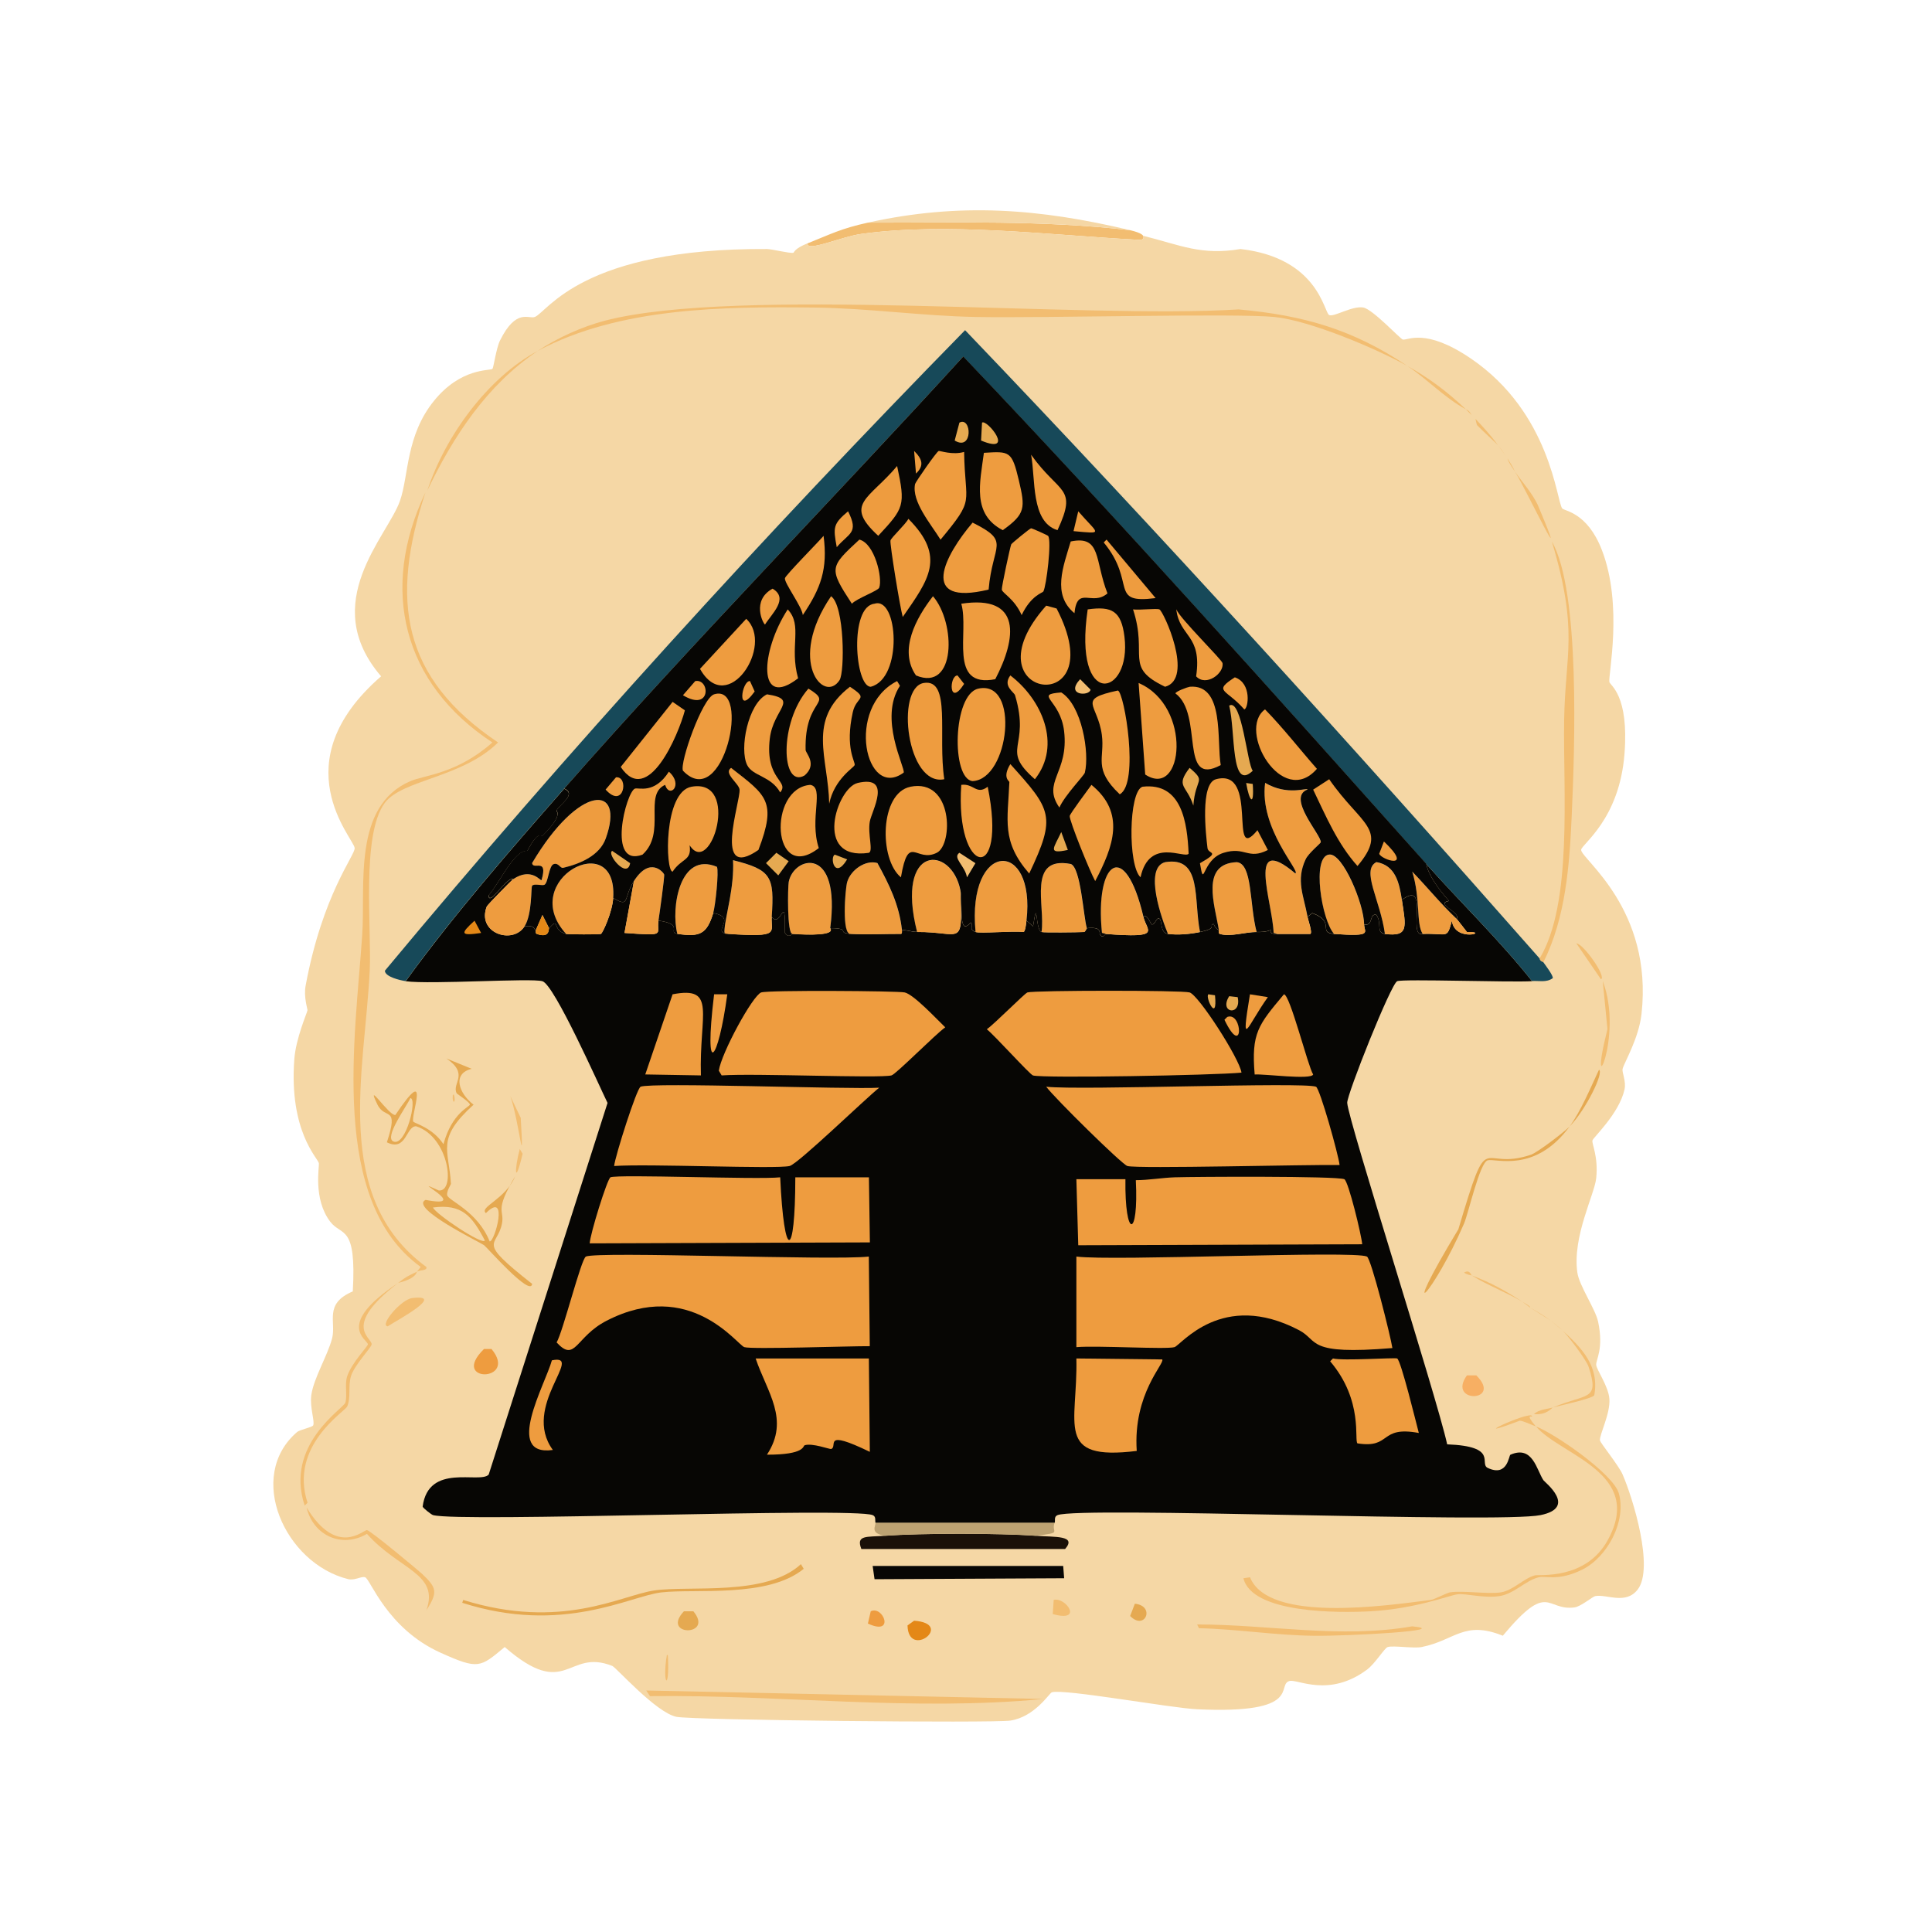 <?xml version="1.0" encoding="UTF-8"?><svg id="a" xmlns="http://www.w3.org/2000/svg" viewBox="0 0 360.4 360.4"><defs><style>.b{fill:#bda272;}.b,.c,.d,.e,.f,.g,.h,.i,.j,.k{stroke-width:0px;}.c{fill:#e48817;}.d{fill:#f2bd71;}.e{fill:#070604;}.f{fill:#f5d7a5;}.g{fill:#ee9c3f;}.h{fill:#e5a951;}.i{fill:#1a1008;}.j{fill:#174959;}.k{fill:#f7af63;}</style></defs><path class="d" d="M210.82,42.94c2.39.57,2.33,1.02,2.46,1.06.2.89-.53.76-1.58.7-16.04-.87-35.12-3.26-51.03-1.06-3.82.53-10.22,3.45-10.03,1.76,4.34-1.73,6.19-2.75,11.26-3.87,16.33.03,32.67-.48,48.92,1.41Z"/><path class="f" d="M210.82,42.94c-16.25-1.89-32.59-1.38-48.92-1.41,17.16-3.79,32.04-2.61,48.92,1.41Z"/><path class="f" d="M213.28,43.99c6.98,1.75,10.8,3.7,18.13,2.46,14.57,1.7,15.55,11.85,16.54,12.32.88.42,4.25-1.75,6.34-1.41,1.76.29,6.93,5.88,7.39,5.98.92.21,4.17-2.25,12.67,3.52,14.95,10.15,16.01,26.68,17.07,27.98.44.53,4.66.7,7.39,7.74,4.02,10.36,1.15,23.42,1.41,24.64.15.68,3.66,2.39,2.82,13.37-.95,12.38-8.09,16.94-8.09,17.95,0,1.69,13.45,11.02,11.26,30.62-.51,4.53-3.16,8.93-3.52,10.21-.18.65.7,2.3.35,3.87-1.01,4.52-5.85,8.95-5.98,9.5-.16.64,1.12,2.95.7,7.04-.31,3.05-4.47,10.88-3.52,17.6.35,2.46,3.36,6.79,3.87,9.15,1.1,5.11-.44,7.15-.35,8.09.08.92,2.29,3.98,2.46,6.34.2,2.77-1.89,6.69-1.76,7.74.06.45,3.52,4.71,4.22,6.34,1.97,4.53,5.91,17.48,2.82,21.47-2.25,2.9-5.75.83-7.92,1.23-.52.1-2.67,1.95-3.87,2.11-5.37.71-4.73-5.08-13.37,5.28-7.26-2.91-8.88.85-15.13,2.11-1.51.3-5.27-.32-6.34,0-.61.18-2.33,3.08-3.87,4.22-7.07,5.26-12.94,1.74-14.43,2.11-2.6.65,2.73,6.21-17.25,5.28-4.94-.23-24.73-3.84-27.1-3.17-.46.13-3.16,4.58-7.74,5.28-3.19.49-59.25-.07-62.3-.7-3.83-.8-11.25-9.22-11.97-9.5-8.45-3.34-8.44,6.57-20.06-3.52-4.6,3.83-4.88,4.25-11.97,1.06-10.03-4.51-13.1-13.79-14.08-14.08-.73-.22-1.92.66-3.17.35-11.77-2.92-19.14-19.17-9.5-27.45.48-.41,2.81-.87,2.99-1.23.35-.69-.66-3.34-.35-5.63.43-3.14,3.02-7.35,3.87-10.56.83-3.14-1.6-6.48,3.87-8.8.72-12.64-2.09-10.21-4.22-13.02-3.23-4.25-1.98-10.36-2.11-10.91-.24-.99-5.57-5.97-4.58-19.36.29-3.95,2.39-8.68,2.46-9.15.03-.23-.74-2.47-.35-4.58,3.18-17.14,9.26-24.33,9.15-25.69-.15-1.81-13.69-15.86,4.93-32.03-11.8-13.74,1.2-26.09,3.52-32.73,1.66-4.74,1.08-12.16,6.34-18.65,5.05-6.24,10.42-5.57,10.91-5.98.21-.18.71-3.88,1.41-5.28,3.04-6.13,5.38-3.93,6.51-4.4,2.44-1.02,8.79-12.86,43.29-12.67.87,0,4.27.86,4.93.7.15-.04.11-.75,2.64-1.76-.19,1.69,6.21-1.23,10.03-1.76,15.91-2.21,34.99.19,51.03,1.06,1.05.06,1.78.19,1.58-.7Z"/><path class="d" d="M262.56,68.28c-5.93-3.31-18.25-8.49-24.81-9.15-7.3-.73-42.4.23-55.61,0-10.04-.17-20.21-1.65-30.27-1.76-16.86-.19-36.35-.05-51.56,8.09,3.58-2.4,8.32-4.54,12.49-5.63,24.71-6.45,89.23-.3,118.26-2.11,12.17,1.11,21.31,3.73,31.5,10.56Z"/><path class="d" d="M77.78,237.22l.7-.88c-17.07-12.31-12.19-42.84-10.91-61.94.63-9.37-1.83-24,8.97-28.68,2.63-1.14,8.68-1.34,15.31-7.22-16.74-10.99-21.07-28.59-12.49-46.63-6.58,20.02-4.48,34.52,13.55,46.63-6.68,6.6-17.87,6.93-21.12,11.26-4.43,5.91-2.44,23.47-2.82,31.32-.9,18.65-7.15,42.31,10.56,55.26.21.72-1.04.53-1.76.88Z"/><path class="d" d="M287.9,179.5s-.64-.15-.7-.7c6.22-10.28,4.36-31.35,4.58-44.52.2-12.37,2.75-16.45-2.29-33.26,5.32,9.22,4.27,38.67,3.7,51.21-.42,9.21-1.1,18.88-5.28,27.28Z"/><path class="d" d="M120.54,315.35l74.09,1.58c-24.32,2.35-48.95-.83-73.38-.53l-.7-1.06Z"/><path class="d" d="M286.49,266.08c3.52,1.32,14.46,8.86,15.49,12.49,1.45,5.12-2.07,11.89-6.86,14.25-4.39,2.17-6.78,1.09-8.09,1.41-2.51.61-4.54,3.11-7.39,3.52-2.89.42-6.32-.55-7.74-.35-1.65.23-7.77,2.69-16.19,3.17-5.92.33-22.14.45-23.76-6.16l1.23-.18c3.45,8.57,25.38,5.28,33.79,4.22.49-.06,2.96-1.32,3.52-1.41,2.43-.37,7.21.38,9.5,0,2.3-.38,4.25-2.62,6.34-3.17.77-.2,9.44.9,13.55-6.51,7.02-12.64-8.83-15.89-13.37-21.29Z"/><path class="h" d="M149.4,291.77l.53.88c-6.71,5.5-20.17,3.66-26.57,4.4-5.87.68-18.39,7.94-37.13,1.94l.18-.53c18.32,5.69,29.29-.8,35.55-1.76,6.53-1,20.92,1.17,27.45-4.93Z"/><path class="d" d="M223.31,303.03c13.37,0,26.81,2.68,40.12.35,7.72.75-11.49,1.83-18.3,1.76-7.15-.07-14.32-1.25-21.47-1.41l-.35-.7Z"/><path class="d" d="M74.26,239.33c-10.57,8.12-4.91,10.12-4.93,11.44,0,.55-3.27,3.92-3.87,5.98-.54,1.86.03,3.95-.7,5.63-.42.95-10.86,7.33-7.39,17.95l-.53.53c-3.79-11.33,7.22-18.1,7.57-19.18.43-1.35-.15-3.38.35-4.93.84-2.55,3.89-5.63,3.87-5.98-.05-.9-6.25-3.57,5.63-11.44Z"/><path class="h" d="M292.82,210.11c-6.48,8.84-13.84,5.92-15.31,6.34-1.48.42-3.57,9.85-4.4,11.79-5.6,13.01-12.83,20.56-1.06,1.06,5.9-19.82,3.76-10.57,13.55-13.9,1.22-.42,6.23-4.26,7.22-5.28Z"/><path class="d" d="M57.19,281.21c5.69,9.29,10.56,4.18,11.26,4.22.65.04,9.73,7.65,10.21,8.09,2.77,2.61,3.11,3.42.88,6.86,2.46-6.9-5.11-7.52-11.09-14.25-4.67,2.75-10.03.32-11.26-4.93Z"/><path class="d" d="M100.31,65.46c-9.45,6.33-15.78,15.97-20.59,26.04,3.28-10.04,11.21-21.02,20.59-26.04Z"/><path class="g" d="M90.28,251.65h1.41c5.12,6.18-7.94,6.4-1.41,0Z"/><path class="d" d="M76.9,242.14c6.27-.75-2.53,3.97-4.58,5.28-1.58-.21,2.51-5.03,4.58-5.28Z"/><path class="k" d="M273.64,256.57h1.76c5.03,5.02-5.55,5.28-1.76,0Z"/><path class="c" d="M170.52,302.33c7.67.56-1.07,7.31-1.23.88l1.23-.88Z"/><path class="d" d="M289.66,262.56c6.32-2.69,8.78-1.14,6.69-7.57-.44-1.34-3.9-5.9-4.93-6.86,3.57,3.27,6.97,6.67,5.98,12.14-.3.63-6.61,1.96-7.74,2.29Z"/><path class="h" d="M127.58,300.57h1.76c3.96,4.76-6.16,4.69-1.76,0Z"/><path class="d" d="M298.98,183.01c4.04,10.52-3.02,24.38.88,8.97l-.88-8.97Z"/><path class="d" d="M273.47,76.37c-3.98-2.15-7.19-5.61-10.91-8.09,4.09,2.28,7.49,4.85,10.91,8.09Z"/><path class="h" d="M211.7,299.16c3.88.4,1.9,5.13-.88,2.29l.88-2.29Z"/><path class="d" d="M282.62,87.99c1.39,2.03,3.13,3.89,4.22,6.16,6.48,15.34-1.83-2.17-4.22-6.16Z"/><path class="g" d="M162.43,300.57c2.35-1.13,4.58,4.68-.53,2.29l.53-2.29Z"/><path class="d" d="M196.56,298.45c2.24-.6,5.66,4.28-.18,2.64l.18-2.64Z"/><path class="h" d="M292.82,210.11c2.05-2.8,3.96-7.35,5.46-10.56.97.48-2.42,7.42-5.46,10.56Z"/><path class="d" d="M284.02,242.85c-3.03-1.78-6.46-3.05-9.5-4.93,3.59,1.32,6.31,2.86,9.5,4.93Z"/><path class="d" d="M294.06,175.98c1.26,0,5.71,6.29,4.58,6.69l-4.58-6.69Z"/><path class="d" d="M286.49,266.08c-.87-.32-2.43-1.06-2.99-1.06-10.94,4.13,1.77-1.89,2.29-.88.21.41-1.52-.71.7,1.94Z"/><path class="d" d="M279.45,83.06c-.17-.21-3.08-2.87-3.87-3.7-.17-.18-.31-1.19-.35-1.23,1.61,1.71,2.81,3.02,4.22,4.93Z"/><path class="d" d="M77.78,237.22c-.42,1.52-3.35,2-3.52,2.11,1.68-1.29,1.73-1.23,3.52-2.11Z"/><path class="d" d="M289.3,246.37c-.18-.15-2.98-1.85-3.87-2.46,1.45.89,2.46,1.4,3.87,2.46Z"/><path class="d" d="M124.41,308.66l.18.18c.37,6.99-1.13,5.35-.18-.18Z"/><path class="d" d="M289.66,262.56c-.17.07-1.16,1.47-3.52,1.23.96-.9,2.36-.9,3.52-1.23Z"/><path class="d" d="M281.21,85.52c-.31-.46-1.38-1.95-1.76-2.46.95,1.18,1.13,1.6,1.76,2.46Z"/><path class="d" d="M291.42,248.13c-.1-.09-2-1.68-2.11-1.76.79.66,1.3,1,2.11,1.76Z"/><path class="d" d="M282.62,87.99c-1.62-2.36-1.32-2.35-1.41-2.46,1.14,1.74,1.26,2.22,1.41,2.46Z"/><path class="d" d="M285.43,243.9c-1.05-.73-1.33-1.01-1.41-1.06,1.87,1.1,1.33,1.01,1.41,1.06Z"/><path class="d" d="M274.52,237.92c-.06-.04-.86-.09-1.41-.53,1.07-.66,1.34.5,1.41.53Z"/><path class="d" d="M274.52,77.43c-.29-.29-.79-.8-1.06-1.06.67.18,1,1,1.06,1.06Z"/><path class="d" d="M275.23,78.13c-.19-.2-.49-.48-.7-.7.26.24.46.46.7.7Z"/><path class="d" d="M95.2,204.48l1.94,4.05c.67,11.47-.24.88-1.94-4.05Z"/><path class="d" d="M96.96,214.34l.53.88c-1.48,6.28-1.58,2.99-.53-.88Z"/><path class="d" d="M84.64,204.13c.56,1.58-.33,2.03-.18.18l.18-.18Z"/><path class="h" d="M83.24,197.44l4.75,1.94c-3.67.88-2.44,4.55.35,6.69-7.06,6.43-4.6,8.25-4.22,14.78,0,.11-.86,1.38-.7,2.11.21,1,5.69,2.98,7.92,8.62.98.09,3.59-9.58-.7-5.28-1.33-1.13,3.64-2.55,5.46-6.86-3.98,6.62-1.96,6.2-2.46,8.8-.89,4.58-5.01,2.9,5.63,11.26-.26,2.52-8.37-6.76-8.97-7.22-.67-.5-14.01-6.97-10.91-8.45,9.03,1.76-4.01-4.74,2.46-1.76,3.18.32,1.93-9.99-4.22-11.97-1.89-.1-1.79,4.82-5.46,2.99,2.3-7.02-.33-4.09-1.76-7.04-2.38-4.89,2.17,2.14,3.34,1.94,6.75-10.03,2.82.2,3.34,1.23.16.32,3.63,1.13,5.63,4.22,1.6-5.88,4.88-6.94,4.93-7.39.04-.42-2.39-1.97-2.46-2.11-.97-1.86,2.44-3.53-1.94-6.51Z"/><path class="f" d="M80.77,225.25c5.44-.72,7.29,1.61,9.68,6.16-.48.91-9.27-5.01-9.68-6.16Z"/><path class="f" d="M76.55,204.84c1.36.06-.84,9.11-3.17,8.09-1.78-.77,2.48-6.53,3.17-8.09Z"/><path class="i" d="M165.07,286.49c6.8-.5,21.34-.49,28.16,0,3.63.26,7.68-.09,5.46,2.46h-38.01c-1.04-2.64.95-2.21,4.4-2.46Z"/><path class="b" d="M196.74,284.02c-.76,1.95,1.69,1.85-3.52,2.46-6.81-.49-21.35-.5-28.16,0-2.94-.47-1.61-1.85-1.76-2.46h33.44Z"/><path class="e" d="M162.78,292.12h35.55l.18,2.29q-17.69.09-35.37.18l-.35-2.46Z"/><path class="e" d="M95.73,164.01c-.3.2-4.8,4.77-4.93,5.1-1.9,4.94,4.82,7.17,7.04,3.7,2.01-.27,1.62.49,2.11.7.04.02-.14.59.18.7,2.47.88,2.18-.94,2.29-1.06,2.05-2.24.46.43,3.17,1.06.42.1,6.21.13,6.51,0,.33-.14,2.12-4.05,2.29-6.69,3.18,1.87,1.8.07,3.87-3.17l-1.76,9.68c7.95.56,5.92.35,6.34-2.29,4.84.68,1.65,2.19,3.52,2.46,4.17.62,5.48.08,6.69-3.87,4.72.87-.64,3.64,2.82,3.87,9.84.67,7.89-.24,8.09-3.17,1.79,2.37,2.54-5.15,2.46,2.99.75,1.11,1.34.17,1.41.18,3.1.23,8.02.31,7.04-1.06,4.05.04,1.02.92,3.87,1.06,3.08.15,6.24-.01,9.33,0,.29,0,.14-.7.18-.7.98,0,1.84.36,2.82.35,8.35-.07,8.51,3.18,8.09-7.74.51,2.59-.52,8.75,1.94,5.98.65.62-.54,1.26.88,1.76.9.32,6.84-.23,8.97,0,.33-.13.48-1.66.53-2.11l1.23,1.06c.92-5.84.35.62,1.58,1.06.37.13,6.75.06,7.92,0,.26-.01.48-.7.53-.7,3.12-.3,2.04.85,2.64,1.41.43.4.83-.36.88-.35,10.67.83,7.66-.53,7.04-3.17.75-.65,1.34,1.4,1.58,1.41.69.01.77-1.4,1.41-1.06.55.29.05,2.62,1.58,2.82,1.88.24,4.11.04,5.98-.35,3.1-.65,1.85-1.13,2.29-1.41.51-.32.11.46,1.23,1.06.05.02-.14.61.18.7,1.95.61,4.89-.4,6.86-.35,1.9.05,2.45-.35,2.64-.35.45,0-.87.7,1.23.7,2.05,0,4.11,0,6.16,0,.43-.24-.42-2.58-.53-3.17l.88-.7c4.44,1.6.95,3.65,4.05,3.87,7.38.53,5.65-.26,5.63-1.76,1.78.39.89-2.17,2.29-1.76,1.08,1.51-.13,3.3,1.58,3.52,4.48.57,3.94-1.27,3.17-6.34,5.23-3.91.97,7.08,3.87,6.34,4.72-.17,4.5,1.09,5.46-2.46.55,4.19,7.37,1.97,2.82,2.11-.36-.46-1.82-2.36-1.94-2.46.95-1.15-4.17-2.84-1.41-3.34-1.98-2.22-3.87-4.84-4.22-6.86,6.52,7.3,13.6,14.14,19.71,21.82-3.96.25-23.99-.45-25.16,0-1.15.44-9.41,21.18-9.33,22.7.19,3.31,16.69,54.79,18.65,63.7,9.67.37,5.88,3.61,7.57,4.4,3.71,1.75,3.92-2.33,4.22-2.46,4.17-1.83,4.88,2.82,6.16,4.75.26.39,6.38,5.1-.53,6.51-7.73,1.58-85.91-1.64-90.1,0-.72.28-.4,1.07-.53,1.41h-33.44c-.11-.44.15-1.14-.53-1.41-3.82-1.5-76.77,1.39-82,0-.32-.09-1.86-1.31-1.94-1.58,1.08-8.26,10.69-4.19,12.32-5.98q11.09-34.67,22.17-69.33c-1.6-3.26-9.9-22.02-12.14-22.7-2.1-.63-20.82.64-25.52,0,9.1-12.53,19.35-24.27,29.56-35.9,2.42.98-.88,3-1.41,4.05-.13.26,1.4.71-2.64,4.75-.21.21-.69-1.26-2.82,2.82-2.42-.27-5.24,6.07-7.22,8.27.02,2.28,3.48-3.67,4.58-2.99Z"/><path class="g" d="M200.79,234.4c6.79.89,51.75-1.16,54.2,0,.8.38,4.45,15.03,4.75,17.07-16.19,1.35-13.63-1.36-17.42-3.34-14.39-7.53-22.01,2.81-23.23,3.17-1.54.45-14.45-.33-18.3,0v-16.89Z"/><path class="g" d="M109.28,234.4c2.44-1.02,46.03.78,52.79,0l.18,16.72c-3.59-.03-22.06.62-23.4.18-1.35-.44-10.15-12.92-25.69-4.93-5.86,3.01-5.78,7.9-9.33,4.05,1.16-1.9,4.59-15.65,5.46-16.01Z"/><path class="g" d="M195.16,202.72c6.54.71,47.99-.92,50.33,0,.72.29,4.21,12.76,4.4,14.61-5.72-.12-37.69.73-39.59.18-1.02-.3-13.58-12.69-15.13-14.78Z"/><path class="g" d="M219.09,219.62c3.75-.12,30.21-.26,31.68.35.76.32,3.22,10.51,3.34,12.14q-26.48.09-52.97.18l-.35-12.32h9.15c-.16,11.15,2.5,11.19,1.94.18,2.38,0,4.87-.45,7.22-.53Z"/><path class="g" d="M191.64,185.13c1.46-.41,28.81-.42,30.27,0,1.68.49,9.3,12.32,9.68,14.96-5.11.5-37.02,1.07-38.89.53-.59-.17-7.26-7.58-8.62-8.62,1.41-.97,7.08-6.72,7.57-6.86Z"/><path class="g" d="M113.86,219.62c1.46-.61,27.37.46,31.68,0,.72,15.68,2.81,15.51,2.82,0h13.73l.18,12.14-52.26.18c.03-1.61,3.28-12.07,3.87-12.32Z"/><path class="g" d="M119.49,202.72c2.05-.86,38.81.53,44.52.18-2.63,2.1-15.17,14.25-16.72,14.61-2.56.6-26.31-.45-32.73,0,.18-1.82,4.21-14.48,4.93-14.78Z"/><path class="g" d="M142.01,185.13c1.26-.45,25.44-.29,26.75,0,1.71.38,6.05,5.06,7.57,6.51-1.78,1.24-9.21,8.77-10.03,8.97-2.31.57-25.61-.43-31.68,0l-.53-.88c.44-3.2,6.28-14.01,7.92-14.61Z"/><path class="g" d="M140.96,253.41h21.12l.18,17.42c-9-4.35-5.87-1.01-7.22-.53-.23.08-3.53-1.16-4.93-.7-.37.12.14,1.77-7.04,1.76,4.31-6.56.03-11.62-2.11-17.95Z"/><path class="g" d="M200.79,253.41q8.01.09,16.01.18c.58.69-5.47,6.36-4.75,17.07-15.42,1.9-10.98-4.9-11.26-17.25Z"/><path class="g" d="M248.65,253.41c1.88.48,11.4-.19,11.97,0,.69.23,3.61,12.26,4.05,13.9-7.49-1.39-5.02,2.95-11.44,1.94-.67-.48,1.16-7.96-5.1-15.31l.53-.53Z"/><path class="g" d="M125.47,185.48c8.33-1.6,4.93,3.72,5.28,15.13l-10.38-.18q2.55-7.48,5.1-14.96Z"/><path class="g" d="M239.5,185.48c1.14-.01,4.45,13.34,5.46,14.96-.4,1.05-9.24-.15-10.91,0-.65-7.73.66-9.23,5.46-14.96Z"/><path class="g" d="M102.95,253.76c6.24-1.3-5.77,8.61.18,16.72-9.17,1.28-1.43-12.18-.18-16.72Z"/><path class="g" d="M133.21,185.48h2.46c-1.67,12.46-4.43,16.33-2.46,0Z"/><path class="c" d="M88.52,171.75l1.23,2.29c-3.9.56-3.94.18-1.23-2.29Z"/><path class="g" d="M233.17,185.48l3.34.53c-3.92,5.47-5.11,10.24-3.34-.53Z"/><path class="g" d="M228.94,189.7c2.94-1.05,3.06,7.99-.53.53l.53-.53Z"/><path class="h" d="M229.3,185.83l1.58.18c.79,3.62-3.6,3.01-1.58-.18Z"/><path class="h" d="M225.42,185.48l1.23.18c.52,5.38-1.91.25-1.23-.18Z"/><path class="j" d="M287.19,178.79c.06.55.68.66.7.7.33.47,1.95,2.58,1.76,2.99-1.2.85-2.56.44-3.87.53-6.11-7.68-13.19-14.52-19.71-21.82-28.48-31.87-56.93-63.71-86.4-94.67-24.63,27.02-50.3,53.13-74.44,80.6-10.22,11.63-20.47,23.37-29.56,35.9-.96-.13-3.87-.8-3.87-1.94,34.37-41.32,70.62-81.09,108.23-119.49,36.61,38.24,72.18,77.46,107.17,117.2Z"/><path class="g" d="M97.84,172.81c-2.22,3.48-8.94,1.25-7.04-3.7.13-.33,4.63-4.91,4.93-5.1,3.44-2.29,5.11.47,5.28.18,1.27-4.32-1.6-1.76-1.76-3.17,8.75-14.79,17.43-14.86,13.73-4.58-1.16,3.21-4.79,4.71-7.92,5.46-.59.14-.82-.96-1.76-.7-.95.26-1.03,3.52-1.76,3.87-.41.2-1.96-.28-2.29.18-.22.31.03,5.31-1.41,7.57Z"/><path class="g" d="M243.9,171.05c.1.58.96,2.92.53,3.17-2.05,0-4.11,0-6.16,0l-.7-.18c-.18-5.72-5.19-18.87,4.05-11.09,1.03-.38-6.76-8.35-5.63-16.89,4.18,2.47,7.76.85,7.92,1.23-3.98,1.51,2.61,8.53,2.46,9.85-.02.21-2.26,2-2.82,3.17-1.87,3.95-.35,6.82.35,10.73Z"/><path class="g" d="M114.38,167.53c-.17,2.64-1.96,6.55-2.29,6.69-.3.13-6.09.1-6.51,0-9.16-10.07,9.64-20,8.8-6.69Z"/><path class="g" d="M168.23,173.51s.11.7-.18.7c-3.09-.01-6.25.15-9.33,0-1.78.44-1.08-8.42-.7-9.68.67-2.22,3.4-4.17,5.63-3.52,2.21,4.02,4.08,7.83,4.58,12.49Z"/><path class="g" d="M191.46,171.75c-.05.45-.19,1.98-.53,2.11-2.14-.23-8.07.32-8.97,0-1.63-17.14,11.27-17.39,9.5-2.11Z"/><path class="g" d="M179.14,166.12c.41,10.93.26,7.67-8.09,7.74-4.13-16.44,6.42-16.22,8.09-7.74Z"/><path class="g" d="M143.95,171.05c-.2,2.93,1.74,3.84-8.09,3.17-.79.11-.76-.21-.7-.88.2-2.58,1.84-7.84,1.58-12.85,7.16,1.8,7.73,3.05,7.22,10.56Z"/><path class="g" d="M154.86,173.16c.98,1.36-3.94,1.29-7.04,1.06-1.03.2-.88-8.75-.7-9.68.93-4.81,9.78-6.97,7.74,8.62Z"/><path class="g" d="M202.72,173.16s-.27.69-.53.7c-1.17.06-7.55.13-7.92,0,.72-4.86-2.73-14.24,5.46-12.67,1.87.69,2.36,9.88,2.99,11.97Z"/><path class="g" d="M223.84,173.86c-1.87.39-4.11.59-5.98.35-1.09-2.61-4.57-12.27-.53-13.37,6.95-1.14,5.28,6.93,6.51,13.02Z"/><path class="g" d="M254.46,172.46c.02,1.5,1.75,2.29-5.63,1.76-2.26-2.51-4.24-14.42-.88-14.78,2.53-.27,6.46,9.18,6.51,13.02Z"/><path class="g" d="M234.4,173.86c-1.98-.05-4.91.96-6.86.35-.31-.1-.13-.68-.18-.7-.75-4.69-3.48-12.38,3.34-12.67,2.96.29,2.33,7.76,3.7,13.02Z"/><path class="g" d="M133.04,170.34c-1.21,3.95-2.52,4.49-6.69,3.87-1.24-4.85.44-15.44,7.39-12.49.39.88-.31,7.33-.7,8.62Z"/><path class="g" d="M213.28,171.05c.62,2.64,3.63,4-7.04,3.17l-.7-.18c-1.35-13.33,4.26-17.77,7.74-2.99Z"/><path class="g" d="M122.83,171.75c-.41,2.64,1.62,2.85-6.34,2.29l1.76-9.68c3-4.7,5.53-1.58,5.63-1.23.13.41-.89,7.54-1.06,8.62Z"/><path class="g" d="M261.5,167.88c.77,5.07,1.31,6.9-3.17,6.34-.85-6.27-4.5-11.87-1.58-13.37,3.56.59,4.27,3.87,4.75,7.04Z"/><path class="g" d="M271.71,171.4c.11.11,1.58,2,1.94,2.46,4.55-.14-2.27,2.08-2.82-2.11-.95,3.55-.73,2.29-5.46,2.46-1.23-1.89-.37-6.64-1.94-11.61,2.82,2.91,5.31,6.01,8.27,8.8Z"/><path class="e" d="M266.08,161.19c.35,2.02,2.24,4.64,4.22,6.86-2.76.5,2.36,2.19,1.41,3.34-2.96-2.79-5.45-5.89-8.27-8.8,1.56,4.98.71,9.72,1.94,11.61-2.9.75,1.36-10.25-3.87-6.34-.48-3.17-1.19-6.44-4.75-7.04-2.92,1.5.73,7.1,1.58,13.37-1.71-.22-.51-2.01-1.58-3.52-1.4-.41-.51,2.15-2.29,1.76-.05-3.84-3.98-13.29-6.51-13.02-3.36.36-1.38,12.28.88,14.78-3.09-.22.39-2.28-4.05-3.87l-.88.7c-.7-3.92-2.22-6.78-.35-10.73.55-1.16,2.79-2.96,2.82-3.17.15-1.33-6.45-8.35-2.46-9.85-.16-.38-3.74,1.24-7.92-1.23-1.13,8.55,6.66,16.52,5.63,16.89-9.24-7.78-4.23,5.37-4.05,11.09l.7.18c-2.1,0-.78-.71-1.23-.7-.19,0-.74.4-2.64.35-1.37-5.26-.74-12.73-3.7-13.02-6.83.29-4.1,7.98-3.34,12.67-1.12-.59-.72-1.38-1.23-1.06-.44.28.81.76-2.29,1.41-1.23-6.1.43-14.16-6.51-13.02-4.05,1.1-.56,10.77.53,13.37-1.54-.2-1.03-2.52-1.58-2.82-.64-.34-.72,1.07-1.41,1.06-.25,0-.83-2.06-1.58-1.41-3.48-14.78-9.09-10.33-7.74,2.99l.7.18s-.45.75-.88.35c-.6-.55.48-1.71-2.64-1.41-.63-2.08-1.12-11.28-2.99-11.97-8.19-1.57-4.73,7.81-5.46,12.67-1.23-.43-.67-6.89-1.58-1.06l-1.23-1.06c1.77-15.28-11.14-15.03-9.5,2.11-1.42-.5-.23-1.14-.88-1.76-2.45,2.77-1.43-3.4-1.94-5.98-1.67-8.48-12.23-8.7-8.09,7.74-.98,0-1.84-.35-2.82-.35-.5-4.66-2.37-8.47-4.58-12.49-2.23-.65-4.97,1.3-5.63,3.52-.38,1.26-1.08,10.12.7,9.68-2.86-.14.18-1.02-3.87-1.06,2.04-15.59-6.81-13.43-7.74-8.62-.18.93-.33,9.87.7,9.68-.07,0-.66.94-1.41-.18.08-8.14-.67-.62-2.46-2.99.51-7.51-.05-8.76-7.22-10.56.26,5.01-1.38,10.26-1.58,12.85-.05.67-.09.99.7.88-3.46-.24,1.9-3-2.82-3.87.4-1.3,1.09-7.74.7-8.62-6.95-2.94-8.63,7.65-7.39,12.49-1.87-.28,1.32-1.78-3.52-2.46.17-1.09,1.18-8.21,1.06-8.62-.11-.34-2.63-3.47-5.63,1.23-2.07,3.24-.7,5.04-3.87,3.17.85-13.32-17.96-3.38-8.8,6.69-2.71-.62-1.12-3.29-3.17-1.06l-1.23-2.46-1.23,2.82c-.49-.21-.1-.97-2.11-.7,1.44-2.26,1.18-7.25,1.41-7.57.33-.46,1.88.02,2.29-.18.73-.35.81-3.61,1.76-3.87.94-.26,1.17.84,1.76.7,3.12-.74,6.76-2.25,7.92-5.46,3.71-10.28-4.97-10.22-13.73,4.58.16,1.41,3.03-1.15,1.76,3.17-.17.29-1.83-2.47-5.28-.18-1.09-.68-4.55,5.27-4.58,2.99,1.98-2.2,4.79-8.54,7.22-8.27,2.12-4.07,2.61-2.61,2.82-2.82,4.04-4.04,2.5-4.49,2.64-4.75.53-1.04,3.83-3.06,1.41-4.05,24.13-27.47,49.81-53.58,74.44-80.6,29.48,30.97,57.92,62.81,86.4,94.67Z"/><path class="c" d="M102.42,173.16c-.11.12.18,1.94-2.29,1.06-.31-.11-.13-.68-.18-.7l1.23-2.82,1.23,2.46Z"/><path class="g" d="M169.82,146.76c7.97-1.61,8.03,10.76,4.93,12.32-3.89,1.95-5.25-3.81-6.69,4.58-4.13-3.4-3.95-15.74,1.76-16.89Z"/><path class="g" d="M213.11,146.76c7.39-.87,8.36,6.75,8.62,12.49-.72,1.01-7.35-3.12-8.97,4.4-2.38-2.16-2.24-16,.35-16.89Z"/><path class="g" d="M182.49,128.46c7.83-1.72,5.81,16.92-1.06,17.25-4.01-.39-3.71-16.2,1.06-17.25Z"/><path class="g" d="M175.1,84.12c.23-.06,2.62.82,4.75.18.15,10.07,2.17,8.45-4.4,16.37-1.75-2.85-5.44-7.11-4.75-10.38.08-.37,4.03-6.07,4.4-6.16Z"/><path class="g" d="M179.32,112.62c11.37-1.74,10.33,6.45,6.34,14.08-8.88,1.73-4.81-8.84-6.34-14.08Z"/><path class="g" d="M226.83,145.36c8.17-2.2,2.2,16.24,7.74,9.5l1.94,3.7c-3.74,1.91-4.22-.73-8.27.53-4.12,1.28-3.55,7.01-4.4,1.94,3.99-2.27,1.55-1.64,1.41-2.82-.3-2.48-1.4-12.05,1.58-12.85Z"/><path class="g" d="M128.99,146.76c9.22-1.66,3.63,17.12-.35,10.91.44,2.97-1.46,2.35-3.17,4.93-1.36-.03-1.73-14.89,3.52-15.84Z"/><path class="g" d="M195.16,112.98l1.94.53c10.92,21.05-17.43,16.89-1.94-.53Z"/><path class="g" d="M133.21,129.52c7.01-2.16,1.72,22.13-5.81,14.25-.65-1.46,3.62-13.58,5.81-14.25Z"/><path class="g" d="M172.28,127.41c5.23-.9,2.63,9.81,3.87,17.95-6.99,1.43-9.13-16.98-3.87-17.95Z"/><path class="g" d="M188.47,142.54c7.72,8.57,8.6,9.71,3.52,20.41-5.23-6.02-3.99-9.9-3.7-17.07,0-.18-1.37-.82.18-3.34Z"/><path class="g" d="M192.34,98.55c.17-.02,3.05,1.28,3.17,1.41.72.8-.31,9.37-.88,10.38-.15.27-2.27.69-4.05,4.4-1.36-3.07-3.58-4.06-3.7-4.75-.07-.43,1.57-8.06,1.76-8.45.11-.21,3.46-2.96,3.7-2.99Z"/><path class="g" d="M181.43,97.49c7.24,3.61,3.72,3.88,2.99,12.49-13.24,3.19-8.18-6.41-2.99-12.49Z"/><path class="g" d="M183.54,84.47c4.78-.29,5.21-.39,6.51,5.1,1.22,5.17,1.28,6.28-2.99,9.33-5.77-3-4.26-8.82-3.52-14.43Z"/><path class="g" d="M208.53,128.81c1.21.36,4.05,17.36.35,19.36-5.07-4.8-2.75-6.69-3.34-11.09-.79-5.84-4.78-6.6,2.99-8.27Z"/><path class="g" d="M203.6,146.41c6.43,5.23,4.1,11.51.7,17.95-1-1.8-4.84-11.29-4.75-12.14.04-.42,3.33-4.81,4.05-5.81Z"/><path class="g" d="M202.9,113.68c4.55-.65,6.27.32,6.86,5.1,1.38,11.16-9.64,13.78-6.86-5.1Z"/><path class="g" d="M212.4,127.41c10.09,4.32,8.37,21.77,1.23,17.07q-.62-8.53-1.23-17.07Z"/><path class="g" d="M211.35,113.68c1.34.16,4.35-.23,4.93,0,.75.3,6.55,12.93,1.06,14.43-7.75-3.69-3.13-5.74-5.98-14.43Z"/><path class="g" d="M163.13,112.62c4.42-1.43,5.34,13.96-.7,15.49-2.95,0-4.03-15.01.7-15.49Z"/><path class="g" d="M169.46,96.79c7.09,7.13,3.75,11.36-1.06,18.3-.54-1.94-2.42-13.54-2.29-14.25.1-.53,2.8-3,3.34-4.05Z"/><path class="g" d="M174.04,111.22c4.3,4.98,4.32,17.9-3.17,14.78-3.28-4.72.03-10.73,3.17-14.78Z"/><path class="g" d="M158.55,128.11c3.71,2.44,1.21,1.67.53,4.75-1.49,6.72.49,9.19.35,9.85-.1.47-3.78,2.54-4.75,7.22-.17-8.64-4.23-15.56,3.87-21.82Z"/><path class="g" d="M159.96,146.06c6.6-1.55,2.63,5.24,2.29,7.22-.41,2.37.7,5.48-.18,5.81-10.41,1.54-5.95-12.12-2.11-13.02Z"/><path class="g" d="M167.35,127.05l.53.88c-4.01,6.1.99,15.23.7,16.19-7.12,5.24-10.93-12.17-1.23-17.07Z"/><path class="g" d="M247.95,145.36c5.87,8.51,11.14,9.24,5.28,16.19-3.72-4.14-5.89-9.3-8.27-14.25l2.99-1.94Z"/><path class="g" d="M221.91,128.11c6.59-.58,5.01,10.13,5.81,14.61-7.86,4.24-3.13-9.42-8.45-13.37.04-.38,2.32-1.2,2.64-1.23Z"/><path class="g" d="M155.03,111.22c2.52,1.78,2.57,14.14,1.58,15.66-2.9,4.49-9.86-3.51-1.58-15.66Z"/><path class="g" d="M235.98,132.33c3.43,3.51,6.45,7.42,9.68,11.09-6.45,7.44-14.97-7.23-9.68-11.09Z"/><path class="g" d="M136.38,143.24c6.58,5.14,8.58,6.2,5.1,15.31-8.62,5.97-3.31-9.08-3.52-11.26-.11-1.15-3.08-3.04-1.58-4.05Z"/><path class="g" d="M197.97,129.17c3.82,2.37,5.31,11.26,4.4,14.96-.14.55-3.71,4.17-4.75,6.51-3.33-4.78,1.8-6.45.88-14.25-.71-6.01-5.76-6.81-.53-7.22Z"/><path class="g" d="M199.73,101.01c5.75-1.2,4.44,3.5,6.86,9.68-2.86,2.49-5.63-1.56-6.16,3.7-4.23-3.5-2.07-8.72-.7-13.37Z"/><path class="g" d="M125.47,130.93l2.29,1.58c-1.2,4.57-6.92,18.12-11.97,10.56l9.68-12.14Z"/><path class="g" d="M151.16,146.41c2.7.5-.24,6.26,1.58,11.79-8.77,6.83-9.59-11.2-1.58-11.79Z"/><path class="g" d="M143.07,129.52c6.15.95,1.19,2.64.53,8.27-.92,7.74,3.73,7.85,1.94,10.03-1.72-3.08-5.12-3.01-6.16-5.1-1.5-3,.16-11.51,3.7-13.2Z"/><path class="g" d="M124.77,143.95c2.78,2.43.14,5.1-.7,2.46-4.1,1.86.29,8.92-4.22,13.02-6.7,2.47-3.05-11.7-1.41-12.32.66-.25,3.63,1.09,6.34-3.17Z"/><path class="g" d="M188.47,126c5.83,4.42,9.66,12.94,4.58,19.36-6.63-5.8-.73-5.72-3.7-15.66-.18-.61-2.37-1.73-.88-3.7Z"/><path class="g" d="M139.2,115.44c5.3,4.9-3.49,18.47-8.62,9.33l8.62-9.33Z"/><path class="g" d="M160.31,100.66c2.85.7,4.37,7.19,3.7,8.97-.22.59-4.17,1.99-5.1,2.99-4.34-6.65-4.17-6.8,1.41-11.97Z"/><path class="g" d="M179.32,146.41c2.33-.32,2.82,1.97,4.93.35,3.76,18.59-6.13,16.53-4.93-.35Z"/><path class="g" d="M146.94,113.68c2.85,3,.27,6.91,1.94,12.85-7.65,5.91-7.03-5.01-1.94-12.85Z"/><path class="g" d="M167.35,86.93c1.59,7.4,1.3,7.83-3.52,13.02-6.52-5.98-1.7-6.8,3.52-13.02Z"/><path class="g" d="M153.63,99.95c.81,6.2-.5,9.77-3.87,14.78-.17-1.59-3.46-5.95-3.34-6.86.07-.53,6.31-6.83,7.22-7.92Z"/><path class="g" d="M150.81,128.46c4.91,3-.77,1.62-.53,11.44.02.63,2.24,2.63-.18,4.75-4.38,2.54-4.84-9.87.7-16.19Z"/><path class="g" d="M192.34,84.82c5.31,7.48,8.73,5.89,4.93,14.08-5.02-1.55-4.06-9.54-4.93-14.08Z"/><path class="g" d="M219.44,113.68c.67,1.71,8.52,9.38,8.62,10.03.29,1.91-3.07,4.44-4.93,2.46,1.15-7.84-3.1-7.29-3.7-12.49Z"/><path class="g" d="M206.42,100.66l9.15,10.91c-8.85,1.13-3.47-2.87-9.68-10.38l.53-.53Z"/><path class="h" d="M229.3,131.63c2.36-1.5,3.38,11.11,4.4,12.14-4.17,4.03-3.19-7.22-4.4-12.14Z"/><path class="g" d="M230.35,126.35c3.22,1.09,2.51,5.88,1.76,5.98-3.35-3.84-5.94-3.28-1.76-5.98Z"/><path class="g" d="M144.12,109.81c3.09,1.84-.15,4.66-1.41,6.69-.37-.16-2.57-4.51,1.41-6.69Z"/><path class="g" d="M158.2,95.38c2.08,4.09.16,4.02-2.11,6.69-.7-3.75-.67-4.34,2.11-6.69Z"/><path class="h" d="M221.91,143.24c3.23,2.74,1.08,1.76.7,7.04-1.22-3.86-3.42-3.48-.7-7.04Z"/><path class="g" d="M129.69,127.05c2.78-.52,3.02,5.84-2.29,2.64l2.29-2.64Z"/><path class="h" d="M183.19,78.84c.91-.72,6.36,6.07-.18,3.34l.18-3.34Z"/><path class="g" d="M201.14,95.38c3.74,4.32,4.93,4.23-.88,3.7l.88-3.7Z"/><path class="g" d="M114.91,145c2.45-.25,1.49,6.09-1.94,2.29l1.94-2.29Z"/><path class="h" d="M178.97,78.84c2.3-1.23,2.57,5.41-.88,3.34l.88-3.34Z"/><path class="h" d="M144.83,159.08l2.29,1.58-1.94,2.64-2.29-2.29,1.94-1.94Z"/><path class="g" d="M258.16,156.97c5.75,5.47-.56,3.38-.88,2.29l.88-2.29Z"/><path class="d" d="M178.97,159.08l2.99,1.94-1.58,2.64c-.32-2.11-2.77-3.65-1.41-4.58Z"/><path class="g" d="M139.9,127.05l.88,1.94c-3.47,4.81-2.4-2.06-.88-1.94Z"/><path class="h" d="M197.97,155.21l1.23,3.34c-3.91.85-2.61-.36-1.23-3.34Z"/><path class="g" d="M178.62,126l1.23,1.58c-2.89,4.5-2.82-1.58-1.23-1.58Z"/><path class="h" d="M114.21,158.73l3.34,2.29c-.55,3.1-4.48-1.78-3.34-2.29Z"/><path class="d" d="M201.49,126.7l1.94,1.94c-.12,1.26-4.82,1.17-1.94-1.94Z"/><path class="h" d="M155.74,159.43l2.29.88c-2.42,3.98-3.25-.54-2.29-.88Z"/><path class="g" d="M170.52,84.12c1.55,1.53,1.91,2.73.35,4.22l-.35-4.22Z"/><path class="h" d="M232.46,146.06l1.23.18c.31,4.37-.65,3.28-1.23-.18Z"/></svg>